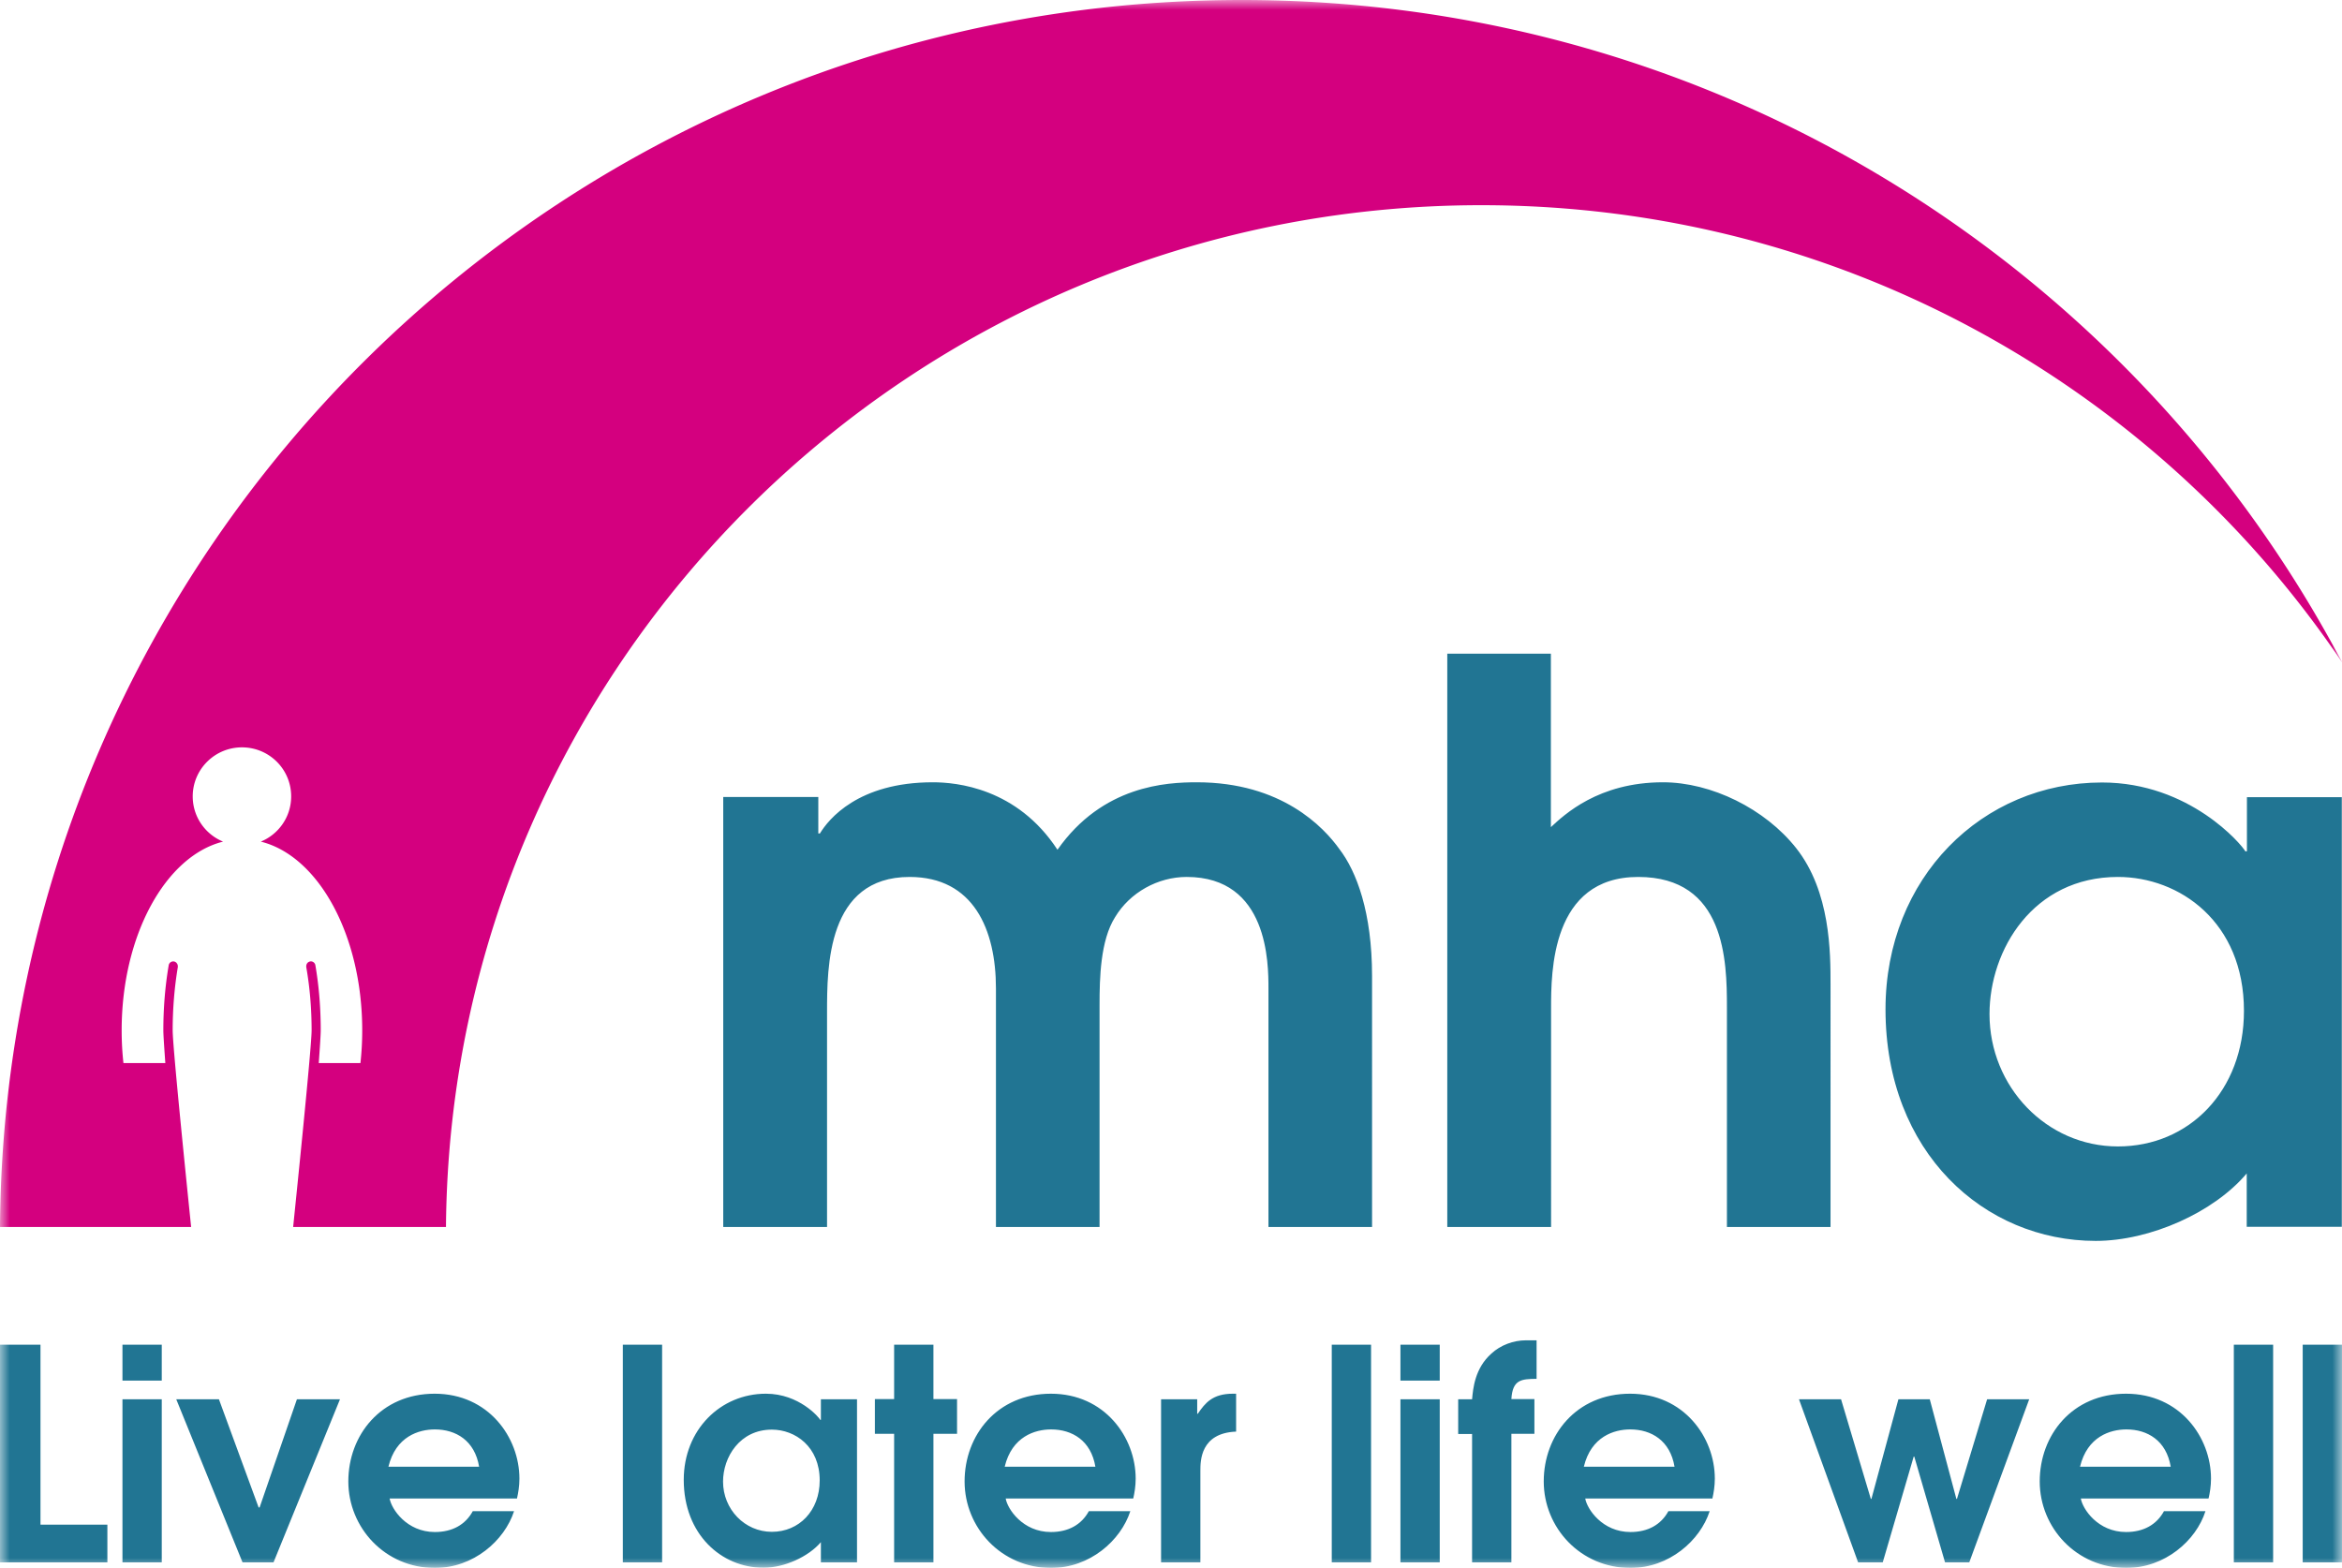 <svg xmlns="http://www.w3.org/2000/svg" viewBox="0 0 118 79">
  <defs>
    <mask id="mask" x="0" y="0" width="118" height="79" maskUnits="userSpaceOnUse">
      <g id="mask-2">
        <path id="path-1" class="cls-4" d="M0 79h118V0H0v79z"></path>
      </g>
    </mask>
    <mask id="mask-1" x="0" y="0" width="118" height="79" maskUnits="userSpaceOnUse">
      <g id="mask-2-2">
        <path id="path-1-2" class="cls-4" d="M0 79h118V0H0v79z"></path>
      </g>
    </mask>
    <style>
      .cls-2,.cls-4{fill:#217593;fill-rule:evenodd;stroke-width:0}.cls-4{fill:#fff}
    </style>
  </defs>
  <g>
    <g>
      <g>
        <path class="cls-2" d="M113.06 50.94c0 4.02-2.75 6.83-6.35 6.83s-6.47-3.01-6.47-6.67c0-3.24 2.2-6.91 6.47-6.91 3.1 0 6.35 2.26 6.35 6.75ZM118 40.17h-4.79v2.73h-.08c-.16-.31-2.79-3.47-7.22-3.47-6.04 0-10.91 4.8-10.91 11.43 0 7.22 4.98 11.67 10.59 11.67 2.75 0 5.96-1.44 7.61-3.4v2.69h4.79V40.16ZM72.93 61.83h5.22V50.82c0-1.83 0-6.63 4.39-6.63s4.47 4.22 4.47 6.56v11.08h5.22V49.61c0-1.6 0-4.68-1.73-6.87-1.57-1.99-4.28-3.32-6.71-3.32-3.26 0-4.98 1.64-5.65 2.26v-8.74h-5.22v28.88Zm-36.48 0h5.22V51.02c0-2.3 0-6.83 4.16-6.83 3.22 0 4.35 2.65 4.35 5.62v12.02h5.22v-11.2c0-1.33.04-3.24.78-4.41.75-1.25 2.16-2.03 3.61-2.03 4.12 0 4.12 4.37 4.12 5.62v12.02h5.22V49.18c0-3.2-.78-5.27-1.65-6.4-.78-1.09-2.9-3.36-7.18-3.36-1.53 0-4.75.16-7.02 3.4-2.04-3.12-5.1-3.4-6.28-3.4-3.77 0-5.26 1.87-5.69 2.58h-.08v-1.84h-4.79v21.66Z"></path>
        <g mask="url(#mask)">
          <path class="cls-2" d="M116.02 78.73H118V67.76h-1.98v10.97Zm-3.47 0h1.98V67.76h-1.98v10.97Zm-7.75-4.82c.37-1.53 1.53-1.88 2.34-1.88 1.06 0 2.01.56 2.23 1.88h-4.57Zm6.48 1.59c.06-.27.12-.61.12-.99 0-2.08-1.56-4.28-4.28-4.28s-4.35 2.09-4.35 4.42 1.85 4.36 4.36 4.36c1.95 0 3.52-1.38 3.99-2.86h-2.09c-.37.68-1.03 1.05-1.91 1.05-1.42 0-2.19-1.16-2.28-1.69h6.42Zm-17.64 3.23h1.22l1.56-5.33h.03L98 78.73h1.22l3.02-8.22h-2.12l-1.52 5.02h-.03l-1.34-5.02h-1.58l-1.36 5.02h-.03l-1.5-5.02h-2.12l2.98 8.22ZM79.8 73.91c.37-1.53 1.53-1.88 2.34-1.88 1.06 0 2.01.56 2.23 1.88H79.8Zm6.48 1.59c.06-.27.12-.61.12-.99 0-2.08-1.56-4.28-4.27-4.28s-4.35 2.09-4.35 4.42 1.85 4.36 4.37 4.36c1.95 0 3.51-1.38 3.99-2.86h-2.08c-.37.68-1.03 1.05-1.91 1.05-1.42 0-2.19-1.16-2.28-1.69h6.42Zm-12.11 3.23h1.98v-6.48h1.16V70.5h-1.16c.06-.99.51-1.01 1.27-1.02v-1.94h-.55c-.61 0-1.27.24-1.73.67-.83.74-.92 1.75-.97 2.3h-.7v1.75h.7v6.48Zm-3.61-9.16h1.98v-1.81h-1.98v1.81Zm0 9.16h1.98v-8.22h-1.98v8.22Zm-3.46 0h1.98V67.76H67.1v10.97Zm-8.6 0h1.98v-4.62c0-.49 0-1.9 1.8-1.97v-1.91h-.16c-1.03 0-1.4.47-1.77 1.01h-.03v-.73H58.5v8.22Zm-7.88-4.82c.37-1.53 1.53-1.88 2.34-1.88 1.06 0 2.01.56 2.23 1.88h-4.57Zm6.48 1.59c.06-.27.12-.61.12-.99 0-2.08-1.56-4.28-4.27-4.28s-4.35 2.09-4.35 4.42 1.85 4.36 4.36 4.36c1.95 0 3.51-1.38 3.99-2.86h-2.09c-.37.68-1.03 1.05-1.91 1.05-1.42 0-2.19-1.16-2.28-1.69h6.42Zm-12.05 3.23h1.98v-6.48h1.19V70.5h-1.19v-2.74h-1.98v2.74h-.97v1.75h.97v6.48ZM41.3 74.6c0 1.53-1.04 2.59-2.41 2.59s-2.46-1.14-2.46-2.53c0-1.23.84-2.62 2.46-2.62 1.18 0 2.41.86 2.41 2.56Zm1.88-4.09h-1.82v1.04h-.03c-.06-.12-1.06-1.32-2.74-1.32-2.29 0-4.14 1.82-4.14 4.34 0 2.74 1.89 4.43 4.02 4.43 1.04 0 2.26-.55 2.89-1.29v1.02h1.82v-8.22Zm-11.8 8.22h1.98V67.76h-1.98v10.97Zm-11.81-4.82c.37-1.53 1.53-1.88 2.34-1.88 1.06 0 2.01.56 2.23 1.88h-4.57Zm6.48 1.59c.06-.27.12-.61.12-.99 0-2.08-1.56-4.28-4.27-4.28s-4.35 2.09-4.35 4.42 1.85 4.36 4.36 4.36c1.95 0 3.51-1.38 3.99-2.86h-2.08c-.37.68-1.03 1.05-1.91 1.05-1.42 0-2.19-1.16-2.28-1.69h6.42Zm-13.82 3.23h1.55l3.35-8.22h-2.17l-1.88 5.45h-.05l-2-5.45H8.88l3.34 8.22Zm-6.06-9.16h1.98v-1.81H6.17v1.81Zm0 9.16h1.98v-8.22H6.17v8.22Zm-6.17 0h5.41v-1.9H2.04v-9.07H0v10.97Z"></path>
        </g>
        <g mask="url(#mask-1)">
          <path d="M0 61.83h9.63c-.13-1.28-.93-9.02-.93-9.91 0-1.1.09-2.17.26-3.19v-.04c0-.11-.08-.22-.19-.24a.23.23 0 0 0-.27.19c-.18 1.05-.27 2.15-.27 3.28 0 .21.04.81.1 1.65H6.22c-.06-.54-.09-1.08-.09-1.65 0-4.8 2.22-8.79 5.11-9.51-.9-.37-1.53-1.25-1.53-2.28 0-1.36 1.11-2.47 2.48-2.47s2.48 1.1 2.48 2.47c0 1.03-.63 1.91-1.53 2.28 2.9.72 5.11 4.71 5.11 9.51 0 .56-.03 1.11-.09 1.65h-2.1c.06-.83.1-1.44.1-1.65 0-1.13-.09-2.23-.27-3.28-.02-.13-.15-.22-.27-.19-.11.02-.19.12-.19.24v.04c.18 1.02.27 2.09.27 3.19 0 .88-.8 8.63-.93 9.91h7.7c.23-28.47 23.49-51.49 52.17-51.49 18.09 0 34.02 9.16 43.38 23.06C107.54 13.55 86.65 0 62.56 0 28.14 0 .23 27.64 0 61.83Z" fill="#d4007f" fill-rule="evenodd" stroke-width="0"></path>
        </g>
      </g>
    </g>
  </g>
</svg>